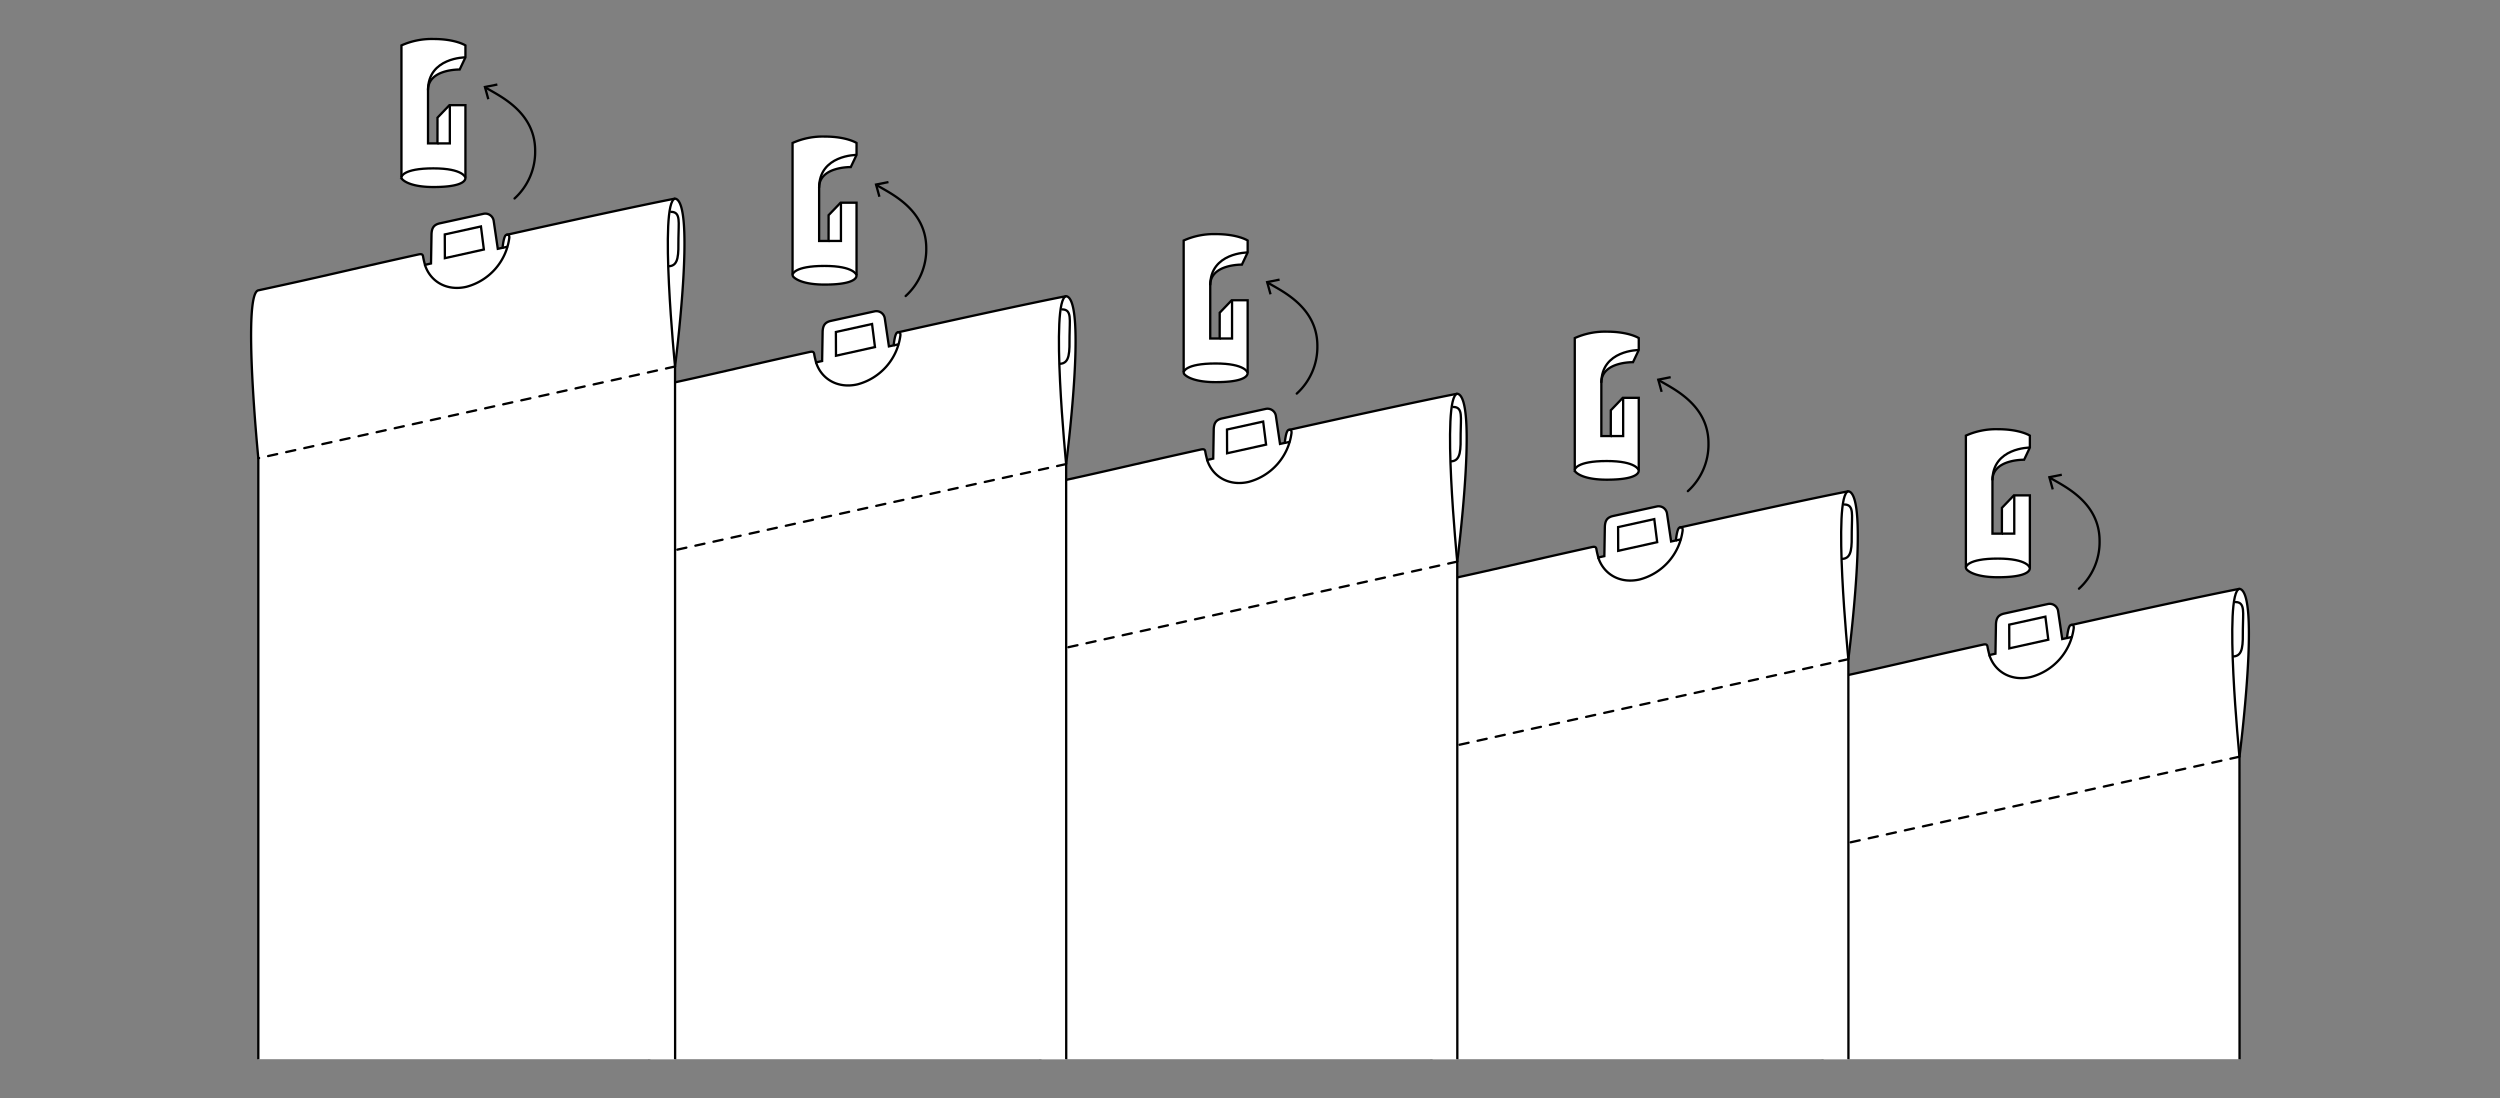 <svg id="Calque_1" data-name="Calque 1" xmlns="http://www.w3.org/2000/svg" viewBox="0 0 540 237.219"><rect x="0" y="0" width="540" height="237.219" fill="#808080" stroke="none"/><defs><style>.cls-1{fill:#fff;}.cls-1,.cls-2,.cls-3,.cls-4{stroke:#000;stroke-width:0.5px;}.cls-1,.cls-2,.cls-4{stroke-miterlimit:10;}.cls-2,.cls-3,.cls-4{fill:none;}.cls-3,.cls-4{stroke-linecap:round;}.cls-3{stroke-linejoin:round;}.cls-4{stroke-dasharray:2 2;}</style></defs><path class="cls-1" d="M430.37,103.758v11.503h2.039l.008-5.568,2.583-2.693h3.451v15.654a.991.991,0,0,1-.096.453c-.303.596-1.564,1.578-6.804,1.578-4.385,0-6.157-1.079-6.711-1.643a.728.728,0,0,1-.209-.515V94.094a15.972,15.972,0,0,1,6.91-1.383c4.803,0,6.91,1.383,6.91,1.383v2.581l-1.243,2.629S430.37,99.16,430.37,103.758Z"/><path class="cls-2" d="M424.63,122.526s.222-1.871,6.9-1.871c6.48,0,6.92,1.999,6.92,1.999"/><path class="cls-2" d="M438.45,96.675s-8.081,0-8.081,7.083"/><polyline class="cls-2" points="432.409 115.261 435.081 115.261 435.081 107"/><path class="cls-3" d="M442.796,103.188c2.651,1.675,10.713,5.074,10.713,13.641a13.601,13.601,0,0,1-4.448,10.327"/><polygon points="443.152 105.778 443.635 105.646 442.978 103.269 445.396 102.788 445.298 102.297 442.353 102.884 443.152 105.778"/><path class="cls-1" d="M483.742,228.794l-.016-65.342s4.586-35.586,0-36.263c0,0-7.986,1.487-36.45,7.838-.528.151-.729,2.201-.821,2.788l-1.014.219-.886-6.022a1.833,1.833,0,0,0-2.172-1.551l-9.398,2.052c-1.467.307-1.793,1.11-1.86,2.327l-.109,6.359-1.312.291c-.116-.477-.294-1.13-.398-1.775-.078-.484-.287-.628-1.032-.463-16.717,3.697-18.804,4.356-34.559,7.748-3.51.756-.001,36.263-.001,36.263l0,45.53"/><polygon class="cls-2" points="442.431 138.18 441.803 133.198 433.991 134.923 434.011 140.049 442.431 138.18"/><path class="cls-2" d="M447.276,135.027c.478-.198.737.113.632.776a12.587,12.587,0,0,1-9.241,10.431c-4.273.987-7.82-1.144-8.964-4.743"/><line class="cls-2" x1="447.637" y1="137.56" x2="446.473" y2="137.81"/><line class="cls-4" x1="483.726" y1="163.451" x2="393.713" y2="183.263"/><path class="cls-2" d="M483.726,127.188c-3.51.756-.001,36.263-.001,36.263"/><path class="cls-3" d="M482.889,130.045c2.135.025,1.571,2.36,1.571,5.751s.114,5.911-2.066,5.998"/><path class="cls-1" d="M345.89,82.686V94.189h2.039l.008-5.568,2.583-2.693H353.971v15.654a.991.991,0,0,1-.096.453c-.303.596-1.564,1.578-6.804,1.578-4.385,0-6.157-1.079-6.711-1.643a.728.728,0,0,1-.209-.515V73.023a15.972,15.972,0,0,1,6.91-1.383c4.803,0,6.91,1.383,6.91,1.383v2.581l-1.243,2.629S345.89,78.088,345.89,82.686Z"/><path class="cls-2" d="M340.151,101.454s.222-1.871,6.9-1.871c6.48,0,6.92,1.999,6.92,1.999"/><path class="cls-2" d="M353.971,75.604s-8.081,0-8.081,7.083"/><polyline class="cls-2" points="347.929 94.189 350.602 94.189 350.602 85.928"/><path class="cls-3" d="M358.317,82.117C360.968,83.791,369.03,87.191,369.03,95.758A13.601,13.601,0,0,1,364.582,106.085"/><polygon points="358.673 84.707 359.155 84.574 358.499 82.198 360.916 81.716 360.818 81.225 357.874 81.813 358.673 84.707"/><path class="cls-1" d="M399.263,228.794l-.016-86.414s4.586-35.586,0-36.263c0,0-7.986,1.487-36.45,7.838-.528.151-.729,2.201-.821,2.788l-1.014.219-.886-6.022a1.833,1.833,0,0,0-2.172-1.551l-9.398,2.052c-1.467.307-1.793,1.11-1.86,2.327l-.109,6.359-1.312.291c-.116-.477-.294-1.13-.398-1.775-.078-.484-.287-.628-1.032-.463-16.717,3.697-18.804,4.356-34.559,7.748-3.51.756-.001,36.263-.001,36.263l0,66.602"/><polygon class="cls-2" points="357.952 117.109 357.323 112.126 349.511 113.852 349.531 118.978 357.952 117.109"/><path class="cls-2" d="M362.797,113.955c.478-.198.737.113.632.776a12.587,12.587,0,0,1-9.241,10.431c-4.273.987-7.82-1.144-8.964-4.743"/><line class="cls-2" x1="363.157" y1="116.488" x2="361.994" y2="116.739"/><line class="cls-4" x1="399.247" y1="142.38" x2="309.233" y2="162.192"/><path class="cls-2" d="M399.247,106.117c-3.51.756-.001,36.263-.001,36.263"/><path class="cls-3" d="M398.409,108.973c2.135.025,1.571,2.36,1.571,5.751s.114,5.911-2.066,5.998"/><path class="cls-1" d="M261.411,61.615V73.118h2.039l.008-5.568,2.583-2.693h3.451V80.511a.991.991,0,0,1-.096.453c-.303.596-1.564,1.578-6.804,1.578-4.385,0-6.157-1.079-6.711-1.643a.728.728,0,0,1-.209-.515V51.951a15.972,15.972,0,0,1,6.91-1.383c4.803,0,6.91,1.383,6.91,1.383v2.581l-1.243,2.629S261.411,57.017,261.411,61.615Z"/><path class="cls-2" d="M255.671,80.383s.222-1.871,6.9-1.871c6.48,0,6.92,1.999,6.92,1.999"/><path class="cls-2" d="M269.492,54.532s-8.081,0-8.081,7.083"/><polyline class="cls-2" points="263.45 73.118 266.122 73.118 266.122 64.857"/><path class="cls-3" d="M273.837,61.045c2.651,1.674,10.713,5.074,10.713,13.641a13.601,13.601,0,0,1-4.448,10.327"/><polygon points="274.194 63.636 274.676 63.503 274.019 61.127 276.437 60.645 276.339 60.154 273.394 60.741 274.194 63.636"/><path class="cls-1" d="M314.783,228.794l-.016-107.485s4.586-35.586,0-36.263c0,0-7.986,1.487-36.45,7.838-.528.151-.729,2.201-.821,2.788l-1.014.219-.886-6.022a1.833,1.833,0,0,0-2.172-1.551l-9.398,2.052c-1.467.307-1.793,1.11-1.86,2.327l-.109,6.359-1.312.291c-.116-.477-.294-1.13-.398-1.775-.078-.484-.287-.628-1.032-.463-16.717,3.697-18.804,4.356-34.559,7.748-3.51.756-.001,36.263-.001,36.263l0,87.673"/><polygon class="cls-2" points="273.473 96.037 272.844 91.055 265.032 92.78 265.052 97.907 273.473 96.037"/><path class="cls-2" d="M278.317,92.884c.478-.198.737.113.632.776a12.587,12.587,0,0,1-9.241,10.431c-4.273.987-7.82-1.144-8.964-4.743"/><line class="cls-2" x1="278.678" y1="95.417" x2="277.514" y2="95.668"/><line class="cls-4" x1="314.767" y1="121.308" x2="224.754" y2="141.121"/><path class="cls-2" d="M314.767,85.046c-3.51.756-.001,36.263-.001,36.263"/><path class="cls-3" d="M313.93,87.902c2.135.025,1.571,2.36,1.571,5.751s.114,5.911-2.066,5.998"/><path class="cls-1" d="M176.932,40.543V52.046h2.039l.008-5.568,2.583-2.693h3.451V59.439a.991.991,0,0,1-.096.453c-.303.596-1.564,1.578-6.804,1.578-4.385,0-6.157-1.079-6.711-1.643a.728.728,0,0,1-.209-.515V30.88a15.972,15.972,0,0,1,6.91-1.383c4.803,0,6.91,1.383,6.91,1.383v2.581L183.769,36.09S176.932,35.945,176.932,40.543Z"/><path class="cls-2" d="M171.192,59.311s.222-1.871,6.9-1.871c6.48,0,6.92,1.999,6.92,1.999"/><path class="cls-2" d="M185.012,33.461s-8.081,0-8.081,7.083"/><polyline class="cls-2" points="178.971 52.046 181.643 52.046 181.643 43.785"/><path class="cls-3" d="M189.358,39.974c2.651,1.674,10.713,5.074,10.713,13.641A13.601,13.601,0,0,1,195.624,63.942"/><polygon points="189.714 42.564 190.197 42.431 189.54 40.055 191.958 39.573 191.86 39.083 188.915 39.67 189.714 42.564"/><path class="cls-1" d="M230.304,228.794l-.016-128.557s4.586-35.586,0-36.263c0,0-7.986,1.487-36.45,7.838-.528.151-.729,2.201-.821,2.788l-1.014.219-.886-6.022a1.833,1.833,0,0,0-2.172-1.551l-9.398,2.052c-1.467.307-1.793,1.11-1.86,2.327l-.109,6.359-1.312.291c-.116-.477-.294-1.13-.398-1.775-.078-.484-.287-.628-1.032-.463-16.717,3.697-18.804,4.356-34.559,7.748-3.51.756-.001,36.263-.001,36.263l0,108.745"/><polygon class="cls-2" points="188.993 74.966 188.364 69.983 180.553 71.709 180.572 76.835 188.993 74.966"/><path class="cls-2" d="M193.838,71.812c.478-.198.737.113.632.776A12.587,12.587,0,0,1,185.229,83.019c-4.273.987-7.82-1.144-8.964-4.743"/><line class="cls-2" x1="194.198" y1="74.345" x2="193.035" y2="74.596"/><line class="cls-4" x1="230.288" y1="100.237" x2="140.274" y2="120.049"/><path class="cls-2" d="M230.288,63.974c-3.51.756-.001,36.263-.001,36.263"/><path class="cls-3" d="M229.45,66.83c2.135.025,1.571,2.36,1.571,5.751s.114,5.911-2.066,5.998"/><path class="cls-1" d="M92.452,19.472V30.975h2.039l.008-5.568,2.583-2.693h3.451V38.368a.991.991,0,0,1-.096.453c-.303.596-1.564,1.578-6.804,1.578-4.385,0-6.157-1.079-6.711-1.643a.728.728,0,0,1-.209-.515V9.808a15.972,15.972,0,0,1,6.91-1.383c4.803,0,6.91,1.383,6.91,1.383v2.581l-1.243,2.629S92.452,14.874,92.452,19.472Z"/><path class="cls-2" d="M86.713,38.24s.222-1.871,6.9-1.871c6.48,0,6.92,1.999,6.92,1.999"/><path class="cls-2" d="M100.533,12.389s-8.081,0-8.081,7.083"/><polyline class="cls-2" points="94.491 30.975 97.163 30.975 97.163 22.714"/><path class="cls-3" d="M104.879,18.902c2.651,1.674,10.713,5.074,10.713,13.641a13.601,13.601,0,0,1-4.448,10.327"/><polygon points="105.235 21.493 105.717 21.36 105.06 18.983 107.478 18.502 107.38 18.011 104.435 18.598 105.235 21.493"/><path class="cls-1" d="M145.825,228.794l-.016-149.628s4.586-35.586,0-36.263c0,0-7.986,1.487-36.45,7.838-.528.151-.729,2.201-.821,2.788l-1.014.219-.886-6.022a1.833,1.833,0,0,0-2.172-1.551L95.067,48.227c-1.467.307-1.793,1.11-1.86,2.327l-.109,6.359-1.312.291c-.116-.477-.294-1.13-.398-1.775-.078-.484-.287-.628-1.032-.463-16.717,3.697-18.804,4.356-34.559,7.748-3.51.756-.001,36.263-.001,36.263l0,129.816"/><polygon class="cls-2" points="104.514 53.894 103.885 48.912 96.073 50.638 96.093 55.764 104.514 53.894"/><path class="cls-2" d="M109.358,50.741c.478-.198.737.113.632.776a12.587,12.587,0,0,1-9.241,10.431c-4.273.987-7.82-1.144-8.964-4.743"/><line class="cls-2" x1="109.719" y1="53.274" x2="108.555" y2="53.525"/><line class="cls-4" x1="145.809" y1="79.166" x2="55.795" y2="98.978"/><path class="cls-2" d="M145.809,42.903c-3.51.756-.001,36.263-.001,36.263"/><path class="cls-3" d="M144.971,45.759c2.135.025,1.571,2.36,1.571,5.751s.114,5.911-2.066,5.998"/></svg>